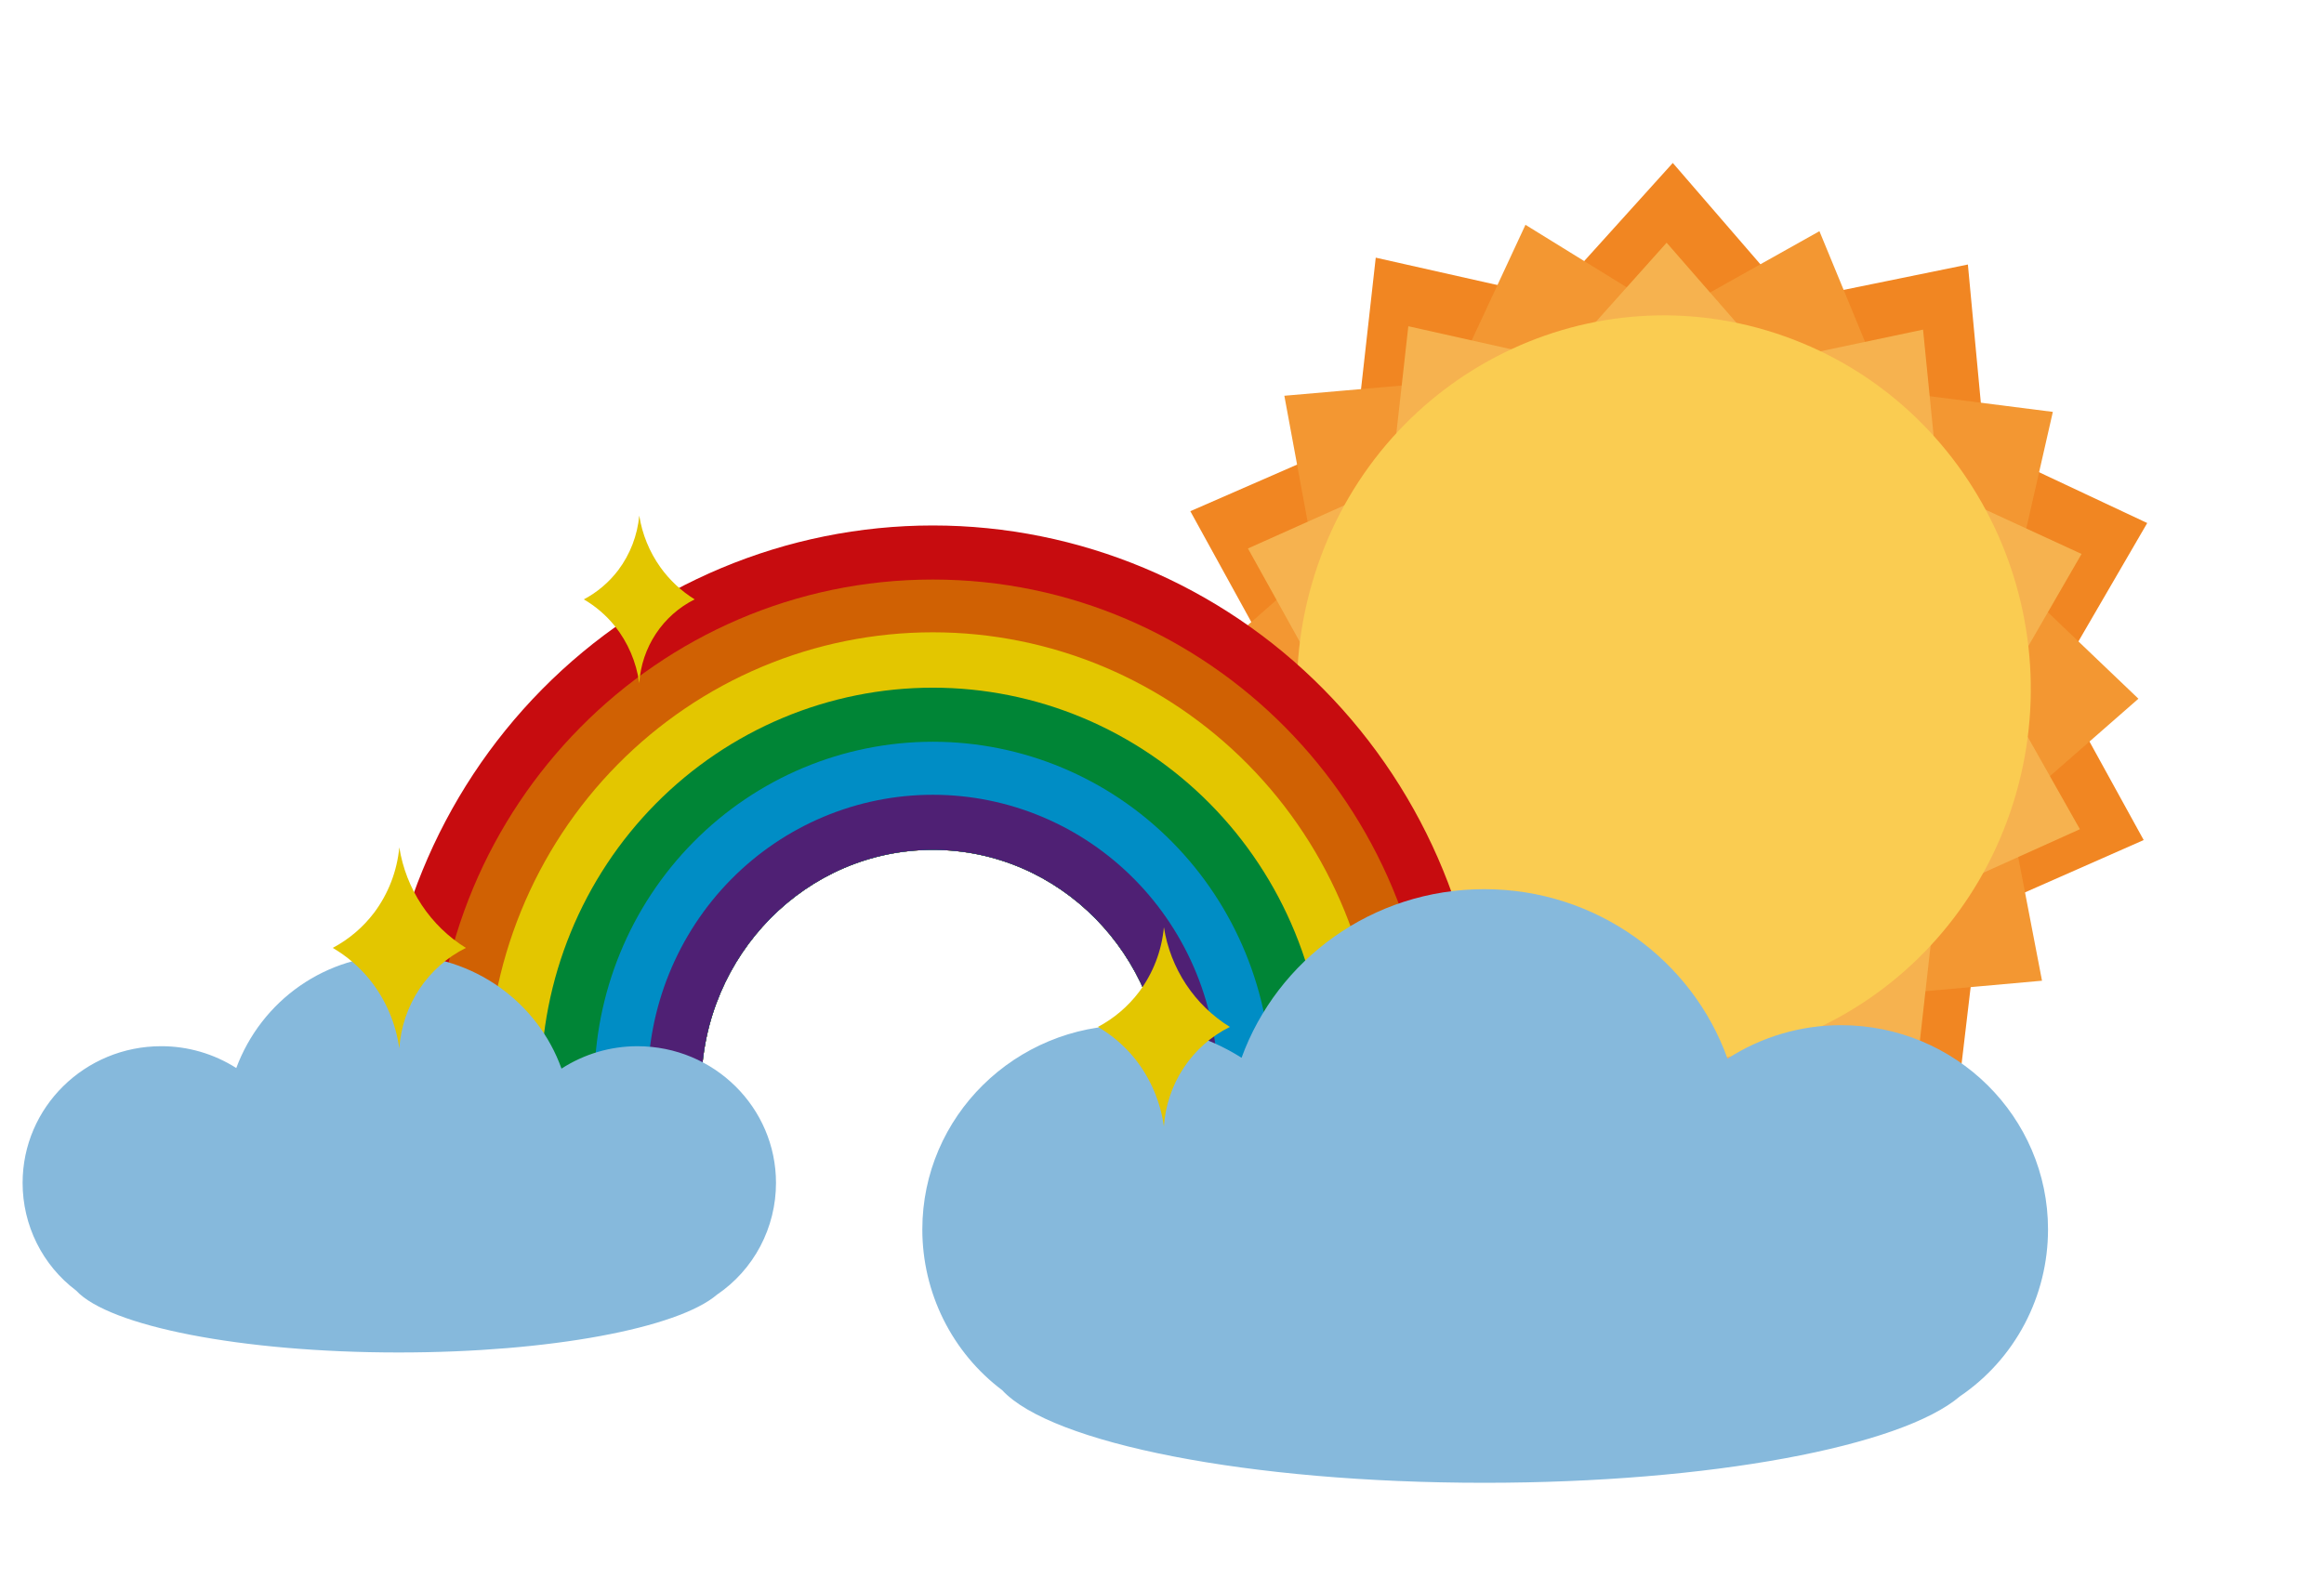 <svg viewBox="0 0 514 352" fill="none" xmlns="http://www.w3.org/2000/svg">
<g filter="url(#filter0_d_1614_5450)">
<g opacity="0.9">
<path d="M365.972 26.049L392.269 56.481L431.238 48.52L435.015 88.851L470.903 105.714L450.679 140.511L470.121 175.85L433.804 191.863L429.041 232.146L390.226 223.19L363.413 252.896L337.116 222.464L298.147 230.425L294.571 190.165L258.482 173.231L278.706 138.434L259.264 103.095L295.782 87.153L300.274 47.004L339.159 55.755L365.972 26.049Z" fill="#EF790A"/>
<path d="M398.404 41.147L412.936 76.407L450.028 81.123L441.542 118.395L468.956 144.582L440.434 169.546L447.633 206.97L410.119 210.334L394.113 244.721L362.104 225.134L329.287 243.376L314.689 208.309L277.474 203.334L285.893 166.255L258.735 139.942L287.001 115.103L280.058 77.554L317.316 74.315L333.388 39.735L365.521 59.583L398.404 41.147Z" fill="#F28C1C"/>
<path d="M364.609 43.697L387.588 70.056L421.322 62.924L424.814 98.018L456.38 112.554L438.797 142.983L456.013 173.452L424.27 187.762L420.358 222.618L386.711 215.231L363.414 241.097L340.434 214.928L306.514 221.868L303.024 186.963L271.643 172.239L289.041 141.998L272.01 111.341L303.566 97.218L307.481 62.175L341.312 69.751L364.609 43.697Z" fill="#F5AA3C"/>
<path d="M337.332 220.459C379.649 235.474 425.894 212.71 440.624 169.614C455.353 126.517 432.989 79.408 390.672 64.393C348.355 49.377 302.11 72.141 287.381 115.238C272.651 158.334 295.015 205.443 337.332 220.459Z" fill="#FAC63E"/>
</g>
<path d="M202.314 178.022C230.299 178.022 253.1 201.197 253.518 229.85H324.477C324.477 197.07 311.606 165.633 288.697 142.454C265.787 119.275 234.715 106.254 202.315 106.254C169.916 106.254 138.843 119.275 115.934 142.454C93.024 165.633 80.153 197.07 80.153 229.85H151.112C151.53 201.2 174.331 178.022 202.314 178.022Z" fill="#C70C0F"/>
<path d="M202.314 178.023C230.299 178.023 253.099 201.197 253.518 229.85H312.653C312.653 168.294 263.156 118.215 202.314 118.215C141.473 118.215 91.977 168.294 91.977 229.85H151.112C151.53 201.2 174.331 178.023 202.314 178.023Z" fill="#D06103"/>
<path d="M202.314 178.022C230.299 178.022 253.099 201.197 253.517 229.85H300.829C300.867 216.736 298.346 203.744 293.412 191.618C288.478 179.492 281.228 168.47 272.076 159.184C262.924 149.898 252.051 142.531 240.08 137.503C228.109 132.476 215.275 129.889 202.314 129.889C189.353 129.889 176.519 132.476 164.548 137.503C152.577 142.531 141.704 149.898 132.552 159.184C123.4 168.47 116.15 179.492 111.216 191.618C106.282 203.744 103.761 216.736 103.799 229.85H151.112C151.529 201.2 174.33 178.022 202.314 178.022Z" fill="#E3C600"/>
<path d="M202.313 178.022C230.299 178.022 253.099 201.197 253.517 229.85H289.007C289.007 218.332 286.764 206.926 282.408 196.285C278.051 185.643 271.665 175.974 263.615 167.829C255.565 159.685 246.008 153.224 235.49 148.816C224.972 144.408 213.699 142.14 202.314 142.14C190.93 142.14 179.657 144.408 169.139 148.816C158.621 153.224 149.064 159.685 141.014 167.829C132.964 175.974 126.578 185.643 122.221 196.285C117.864 206.926 115.622 218.332 115.622 229.85H151.112C151.529 201.2 174.33 178.022 202.313 178.022Z" fill="#008536"/>
<path d="M202.314 178.022C230.299 178.022 253.099 201.197 253.518 229.85H277.184C277.184 209.76 269.296 190.494 255.255 176.288C241.215 162.083 222.171 154.102 202.315 154.102C182.459 154.102 163.415 162.083 149.375 176.288C135.334 190.494 127.446 209.76 127.446 229.85H151.112C151.53 201.2 174.331 178.022 202.314 178.022Z" fill="#008DC5"/>
<path d="M202.314 178.022C230.299 178.022 253.099 201.197 253.517 229.85H265.36C265.39 221.454 263.781 213.134 260.626 205.369C257.472 197.603 252.832 190.544 246.975 184.597C241.118 178.649 234.158 173.93 226.494 170.71C218.83 167.49 210.613 165.832 202.314 165.832C194.016 165.832 185.799 167.49 178.135 170.71C170.471 173.93 163.511 178.649 157.653 184.597C151.796 190.544 147.157 197.603 144.002 205.369C140.847 213.134 139.238 221.454 139.268 229.85H151.112C151.529 201.2 174.33 178.022 202.314 178.022Z" fill="#4F2074"/>
<path d="M167.627 251.703C167.627 235.038 153.953 221.461 136.972 221.461C131.024 221.458 125.2 223.178 120.186 226.416C114.971 211.809 100.788 201.321 84.189 201.321C76.395 201.265 68.771 203.628 62.346 208.092C55.92 212.556 51.003 218.907 48.256 226.287C43.283 223.125 37.528 221.45 31.654 221.458C14.737 221.458 1 234.974 1 251.703C0.999 256.33 2.068 260.893 4.123 265.027C6.177 269.161 9.158 272.751 12.829 275.51C20.08 283.361 49.271 289.216 84.187 289.216C117.703 289.216 145.941 283.812 154.59 276.416C158.602 273.697 161.891 270.02 164.165 265.71C166.438 261.399 167.627 256.589 167.627 251.703Z" fill="#86B9DC"/>
<path d="M448.962 261.997C448.962 237.096 428.531 216.81 403.159 216.81C394.269 216.805 385.564 219.374 378.071 224.213C370.279 202.389 349.088 186.717 324.287 186.717C299.485 186.717 278.484 202.293 270.596 224.02C263.167 219.297 254.568 216.798 245.794 216.81C220.517 216.81 199.992 237 199.992 261.997C199.991 268.91 201.589 275.728 204.658 281.905C207.727 288.082 212.182 293.446 217.667 297.569C228.5 309.298 272.117 318.048 324.287 318.048C374.366 318.048 416.557 309.972 429.481 298.915C435.475 294.854 440.388 289.361 443.786 282.922C447.184 276.483 448.961 269.296 448.962 261.997Z" fill="#86B9DC"/>
<path d="M99.039 199.711C94.872 201.789 91.318 204.939 88.734 208.845C86.149 212.751 84.625 217.275 84.314 221.965C83.549 216.389 81.295 211.129 77.794 206.753C75.501 203.924 72.722 201.537 69.589 199.708C73.156 197.822 76.273 195.173 78.726 191.945C81.888 187.735 83.823 182.715 84.314 177.452C85.035 182.017 86.725 186.37 89.267 190.211C91.808 194.053 95.142 197.292 99.039 199.706V199.711Z" fill="#E3C600"/>
<path d="M268.004 217.191C263.876 219.249 260.355 222.369 257.796 226.238C255.236 230.107 253.726 234.59 253.419 239.235C252.661 233.712 250.428 228.503 246.961 224.168C244.69 221.365 241.937 219.001 238.834 217.191C242.366 215.322 245.454 212.698 247.884 209.501C251.016 205.331 252.933 200.359 253.419 195.145C254.133 199.667 255.807 203.979 258.324 207.785C260.842 211.59 264.144 214.799 268.004 217.191Z" fill="#E3C600"/>
<path d="M149.641 122.603C146.171 124.332 143.213 126.955 141.062 130.206C138.91 133.458 137.642 137.225 137.384 141.129C136.747 136.488 134.87 132.11 131.957 128.467C130.048 126.112 127.734 124.125 125.127 122.603C128.096 121.033 130.692 118.828 132.735 116.141C135.366 112.637 136.976 108.458 137.384 104.077C138.04 108.188 139.632 112.088 142.035 115.468C144.08 118.331 146.665 120.756 149.641 122.603Z" fill="#E3C600"/>
</g>
<defs>
<filter id="filter0_d_1614_5450" x="0" y="0" width="513.728" height="351.806" filterUnits="userSpaceOnUse" color-interpolation-filters="sRGB">
<feFlood flood-opacity="0" result="BackgroundImageFix"/>
<feColorMatrix in="SourceAlpha" type="matrix" values="0 0 0 0 0 0 0 0 0 0 0 0 0 0 0 0 0 0 127 0" result="hardAlpha"/>
<feOffset dx="4" dy="10"/>
<feGaussianBlur stdDeviation="2.5"/>
<feComposite in2="hardAlpha" operator="out"/>
<feColorMatrix type="matrix" values="0 0 0 0 0.114 0 0 0 0 0.461 0 0 0 0 0.537 0 0 0 0.1 0"/>
<feBlend mode="normal" in2="BackgroundImageFix" result="effect1_dropShadow_1614_5450"/>
<feBlend mode="normal" in="SourceGraphic" in2="effect1_dropShadow_1614_5450" result="shape"/>
</filter>
</defs>
</svg>
